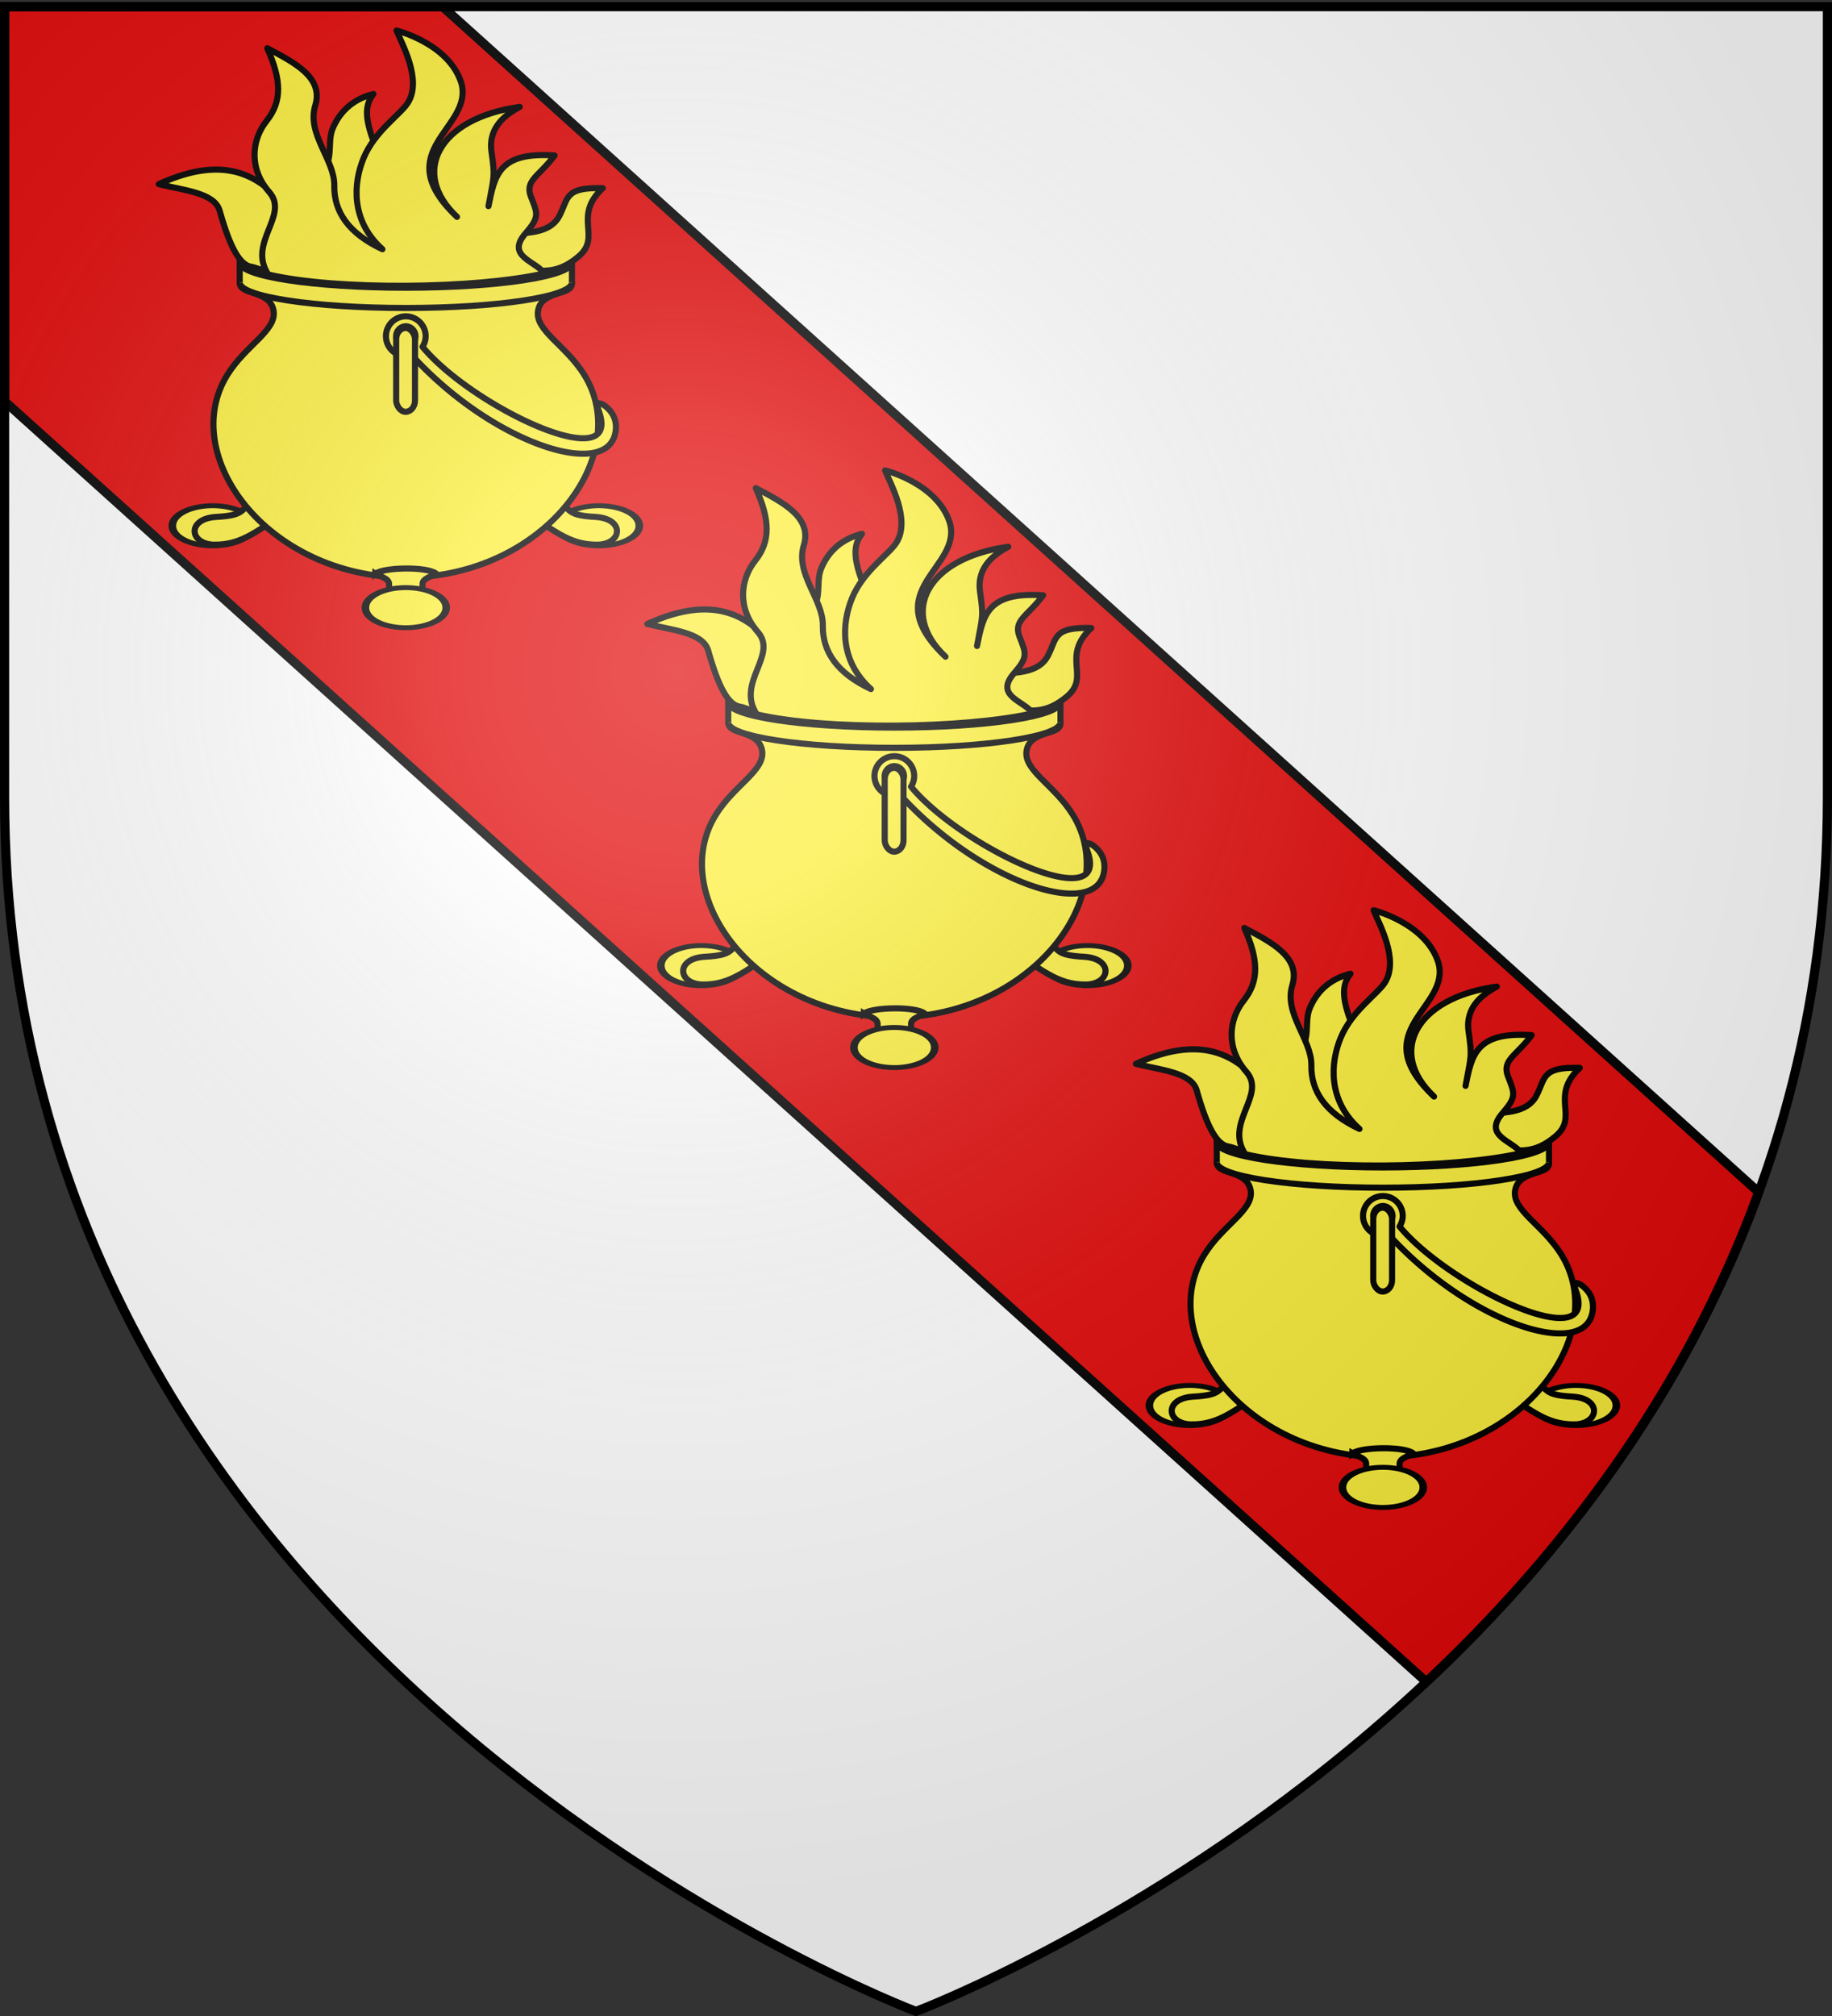 <svg xmlns="http://www.w3.org/2000/svg" xmlns:xlink="http://www.w3.org/1999/xlink" height="660" width="600" version="1.0"><rect width="100%" height="100%" fill="#333333" stroke="none"/><defs><radialGradient xlink:href="#a" id="c" gradientUnits="userSpaceOnUse" gradientTransform="matrix(1.353 0 0 1.349 -77.63 -85.747)" cx="221.445" cy="226.331" fx="221.445" fy="226.331" r="300"/><linearGradient id="a"><stop style="stop-color:white;stop-opacity:.314" offset="0"/><stop offset=".19" style="stop-color:white;stop-opacity:.251"/><stop style="stop-color:#6b6b6b;stop-opacity:.125" offset=".6"/><stop style="stop-color:black;stop-opacity:.125" offset="1"/></linearGradient></defs><g style="display:inline"><path style="opacity:1;fill:#fff;fill-opacity:1;fill-rule:evenodd;stroke:none;stroke-width:1px;stroke-linecap:butt;stroke-linejoin:miter;stroke-opacity:1" d="M300 658.5s298.5-112.32 298.5-397.772V2.176H1.5v258.552C1.5 546.18 300 658.5 300 658.5z"/><path style="opacity:1;fill:#e20909;fill-opacity:1;fill-rule:evenodd;stroke:#000;stroke-width:3;stroke-linecap:butt;stroke-linejoin:miter;stroke-miterlimit:4;stroke-dasharray:none;stroke-opacity:1" d="M1.5 2.188v129.187l465.656 419.25c43.27-40.575 84.478-93.508 108.844-160.313L144.969 2.188H1.5z"/></g><g style="display:inline"><g id="b"><g style="display:inline"><path transform="matrix(.64 0 0 .415 -327.092 109.117)" d="M890.608 498.823a20.664 15.704 0 1 1-41.327 0 20.664 15.704 0 1 1 41.327 0z" style="fill:#fcef3c;fill-opacity:1;stroke:#000;stroke-width:3.882;stroke-miterlimit:4;stroke-dasharray:none;stroke-opacity:1;display:inline"/><path d="M230.246 322.33c7.516-.035 12.52-2.655 25.555-12.752-1.9-2.741-5.039-4.076-9.057-4.415-9.172 5.12-4.432 7.467-16.15 8.083-9.52.66-8.615 8.973-.348 9.084z" style="fill:#fcef3c;fill-opacity:1;stroke:#000;stroke-width:2;stroke-miterlimit:4;stroke-dasharray:none;stroke-opacity:1;display:inline"/><path style="fill:#fcef3c;fill-opacity:1;stroke:#000;stroke-width:3.882;stroke-miterlimit:4;stroke-dasharray:none;stroke-opacity:1;display:inline" d="M890.608 498.823a20.664 15.704 0 1 1-41.327 0 20.664 15.704 0 1 1 41.327 0z" transform="matrix(-.64 0 0 .415 912.908 109.117)"/><path style="fill:#fcef3c;fill-opacity:1;stroke:#000;stroke-width:2;stroke-miterlimit:4;stroke-dasharray:none;stroke-opacity:1;display:inline" d="M355.57 322.33c-7.516-.035-12.52-2.655-25.555-12.752 1.9-2.741 5.039-4.076 9.057-4.415 9.172 5.12 4.432 7.467 16.15 8.083 9.52.66 8.615 8.973.348 9.084z"/><path style="fill:#fcef3c;fill-opacity:1;stroke:#000;stroke-width:2;stroke-miterlimit:4;stroke-dasharray:none;stroke-opacity:1;display:inline" d="m292.906 229.563-54.406.343.012 6.625c-.083 4.25 9.878 2.301 11.082 9.156 1.138 6.484-9.094 11.27-15.156 21.063-16.19 26.151 12.772 66.045 58.468 66.344 45.696-.3 74.658-40.193 58.469-66.344-6.063-9.793-16.295-14.58-15.156-21.063 1.204-6.855 11.551-4.72 11.094-9.156v-6.625l-54.407-.344z"/><path d="M347.313 236.531c0 4.579-24.372 8.295-54.4 8.295-30.03 0-54.4-3.716-54.4-8.295" style="fill:#fcef3c;fill-opacity:1;stroke:#000;stroke-width:2;stroke-miterlimit:4;stroke-opacity:1;display:inline"/><path d="M282.928 331.821c1.332.82 4.513 1.545 4.5 3.331v6.11h10.96v-6.11c-.013-1.786 3.168-2.511 4.5-3.33-2.878-2.38-17.082-2.169-19.96 0z" style="fill:#fcef3c;fill-opacity:1;stroke:#000;stroke-width:2;stroke-miterlimit:4;stroke-dasharray:none;stroke-opacity:1;display:inline"/><path transform="matrix(.64 0 0 .415 -263.856 135.93)" style="fill:#fcef3c;fill-opacity:1;stroke:#000;stroke-width:3.882;stroke-miterlimit:4;stroke-dasharray:none;stroke-opacity:1;display:inline" d="M890.608 498.823a20.664 15.704 0 1 1-41.327 0 20.664 15.704 0 1 1 41.327 0z"/><path style="fill:#fcef3c;fill-opacity:1;stroke:#000;stroke-width:2;stroke-miterlimit:4;stroke-opacity:1;display:inline" d="M347.3 229.906c0 4.579-24.371 8.295-54.4 8.295s-54.4-3.716-54.4-8.295"/><path style="fill:#fcef3c;fill-opacity:1;stroke:#000;stroke-width:2;stroke-linejoin:round;stroke-miterlimit:4;stroke-dasharray:none;stroke-opacity:1" d="M292.906 247.563a6.502 6.502 0 0 0-6.5 6.5c0 3.588 2.912 6.5 6.5 6.5.673 0 1.327-.092 1.938-.282.005.005.026-.005.031 0 25.375 27.916 62.336 40.764 66.469 26.219.651-2.293.731-5.678-1.906-8.438-2.255-2.358-3.182-1.891-4.188-2.156.014.693.631 1.505.688 2.156 8.951 22.99-41.375-.864-57.563-20.53a6.435 6.435 0 0 0 1.031-3.47c0-3.588-2.912-6.5-6.5-6.5zm0 3.25a3.251 3.251 0 0 1 0 6.5 3.251 3.251 0 0 1 0-6.5z"/><rect style="fill:#fcef3c;fill-opacity:1;stroke:#000;stroke-width:2;stroke-linejoin:round;stroke-miterlimit:4;stroke-dasharray:none;stroke-opacity:1" width="6.166" height="27.451" x="289.753" y="251.375" ry="3.71"/></g><path style="fill:#fcef3c;fill-opacity:1;stroke:#000;stroke-width:2;stroke-linejoin:round;stroke-miterlimit:4;stroke-dasharray:none;stroke-opacity:1" d="M242.364 231.353c-3.798-.56-6.974-6.13-10.425-18.367-1.664-5.9-11.824-6.684-19.944-8.702 23.196-10.622 34.277-1.506 42.087 8.09l17.25 21.194c-21.71 2.067-25.96-1.772-28.968-2.215zM333.255 232.73c3.928-.603 8.776 1.562 16.256-4.782 7.716-6.543-2.144-12.995 7.9-22.342-12.51-.37-11.193 3.205-14.166 9.001-3.238 6.313-11.728 5.514-17.66 6.114l7.67 12.01zM282.304 174.775c-7.443 1.842-11.375 6.544-13.364 11.354-2.128 5.148 1.235 12.182-5.884 15.48l8.288 29.393 11.835 1.824 5.357-30.794c-6.229-3.849-3.427-4.142-6.339-12.144-2.648-7.278-2.755-11.591.107-15.113z"/><path style="fill:#fcef3c;fill-opacity:1;stroke:#000;stroke-width:2;stroke-linejoin:round;stroke-miterlimit:4;stroke-dasharray:none;stroke-opacity:1" d="M247.536 159.797c4.665 10.434 4.883 17.353-.184 23.734-5.068 6.381-5.848 15.738.841 23.364 6.689 7.626-7.255 16.564-.333 26.973 22.438 5.262 68.048 4.712 90.39-.345-2.694-4.058-12.68-5.558-6.188-13.054 4.613-5.327 4.089-6.365 1.866-11.966-2.164-5.451 2.567-6.694 7.705-13.608-18.402-1.24-19.592 6.598-21.65 16.595 1.893-10.272 2.153-9.462.987-17.832-1.165-8.354 5.133-12.374 9.252-14.665-26.768 3.666-35.928 21.621-20.556 36.007-23.028-21.864 5.686-28.926 1.41-43.861-4.107-12.948-21.2-17.14-21.2-17.14 1.51 3.955 8.599 16.17 3.623 23.78-2.471 3.779-10.828 9.278-14.421 17.989-3.414 8.278-4.243 20.504 6.163 29.823-11.156-5.212-15.905-12.347-15.757-20.812.148-8.465-9.084-16.89-6.247-26.195 2.815-9.236-6.778-14.08-15.7-18.787z"/></g><use xlink:href="#b" transform="translate(160 144)" width="600" height="660"/><use xlink:href="#b" transform="translate(-160 -144)" width="600" height="660"/></g><g style="display:inline"><path d="M300 658.5s298.5-112.32 298.5-397.772V2.176H1.5v258.552C1.5 546.18 300 658.5 300 658.5z" style="opacity:1;fill:url(#c);fill-opacity:1;fill-rule:evenodd;stroke:none;stroke-width:1px;stroke-linecap:butt;stroke-linejoin:miter;stroke-opacity:1"/></g><g style="display:inline"><path d="M300 658.5S1.5 546.18 1.5 260.728V2.176h597v258.552C598.5 546.18 300 658.5 300 658.5z" style="opacity:1;fill:none;fill-opacity:1;fill-rule:evenodd;stroke:#000;stroke-width:3;stroke-linecap:butt;stroke-linejoin:miter;stroke-miterlimit:4;stroke-dasharray:none;stroke-opacity:1"/></g></svg>